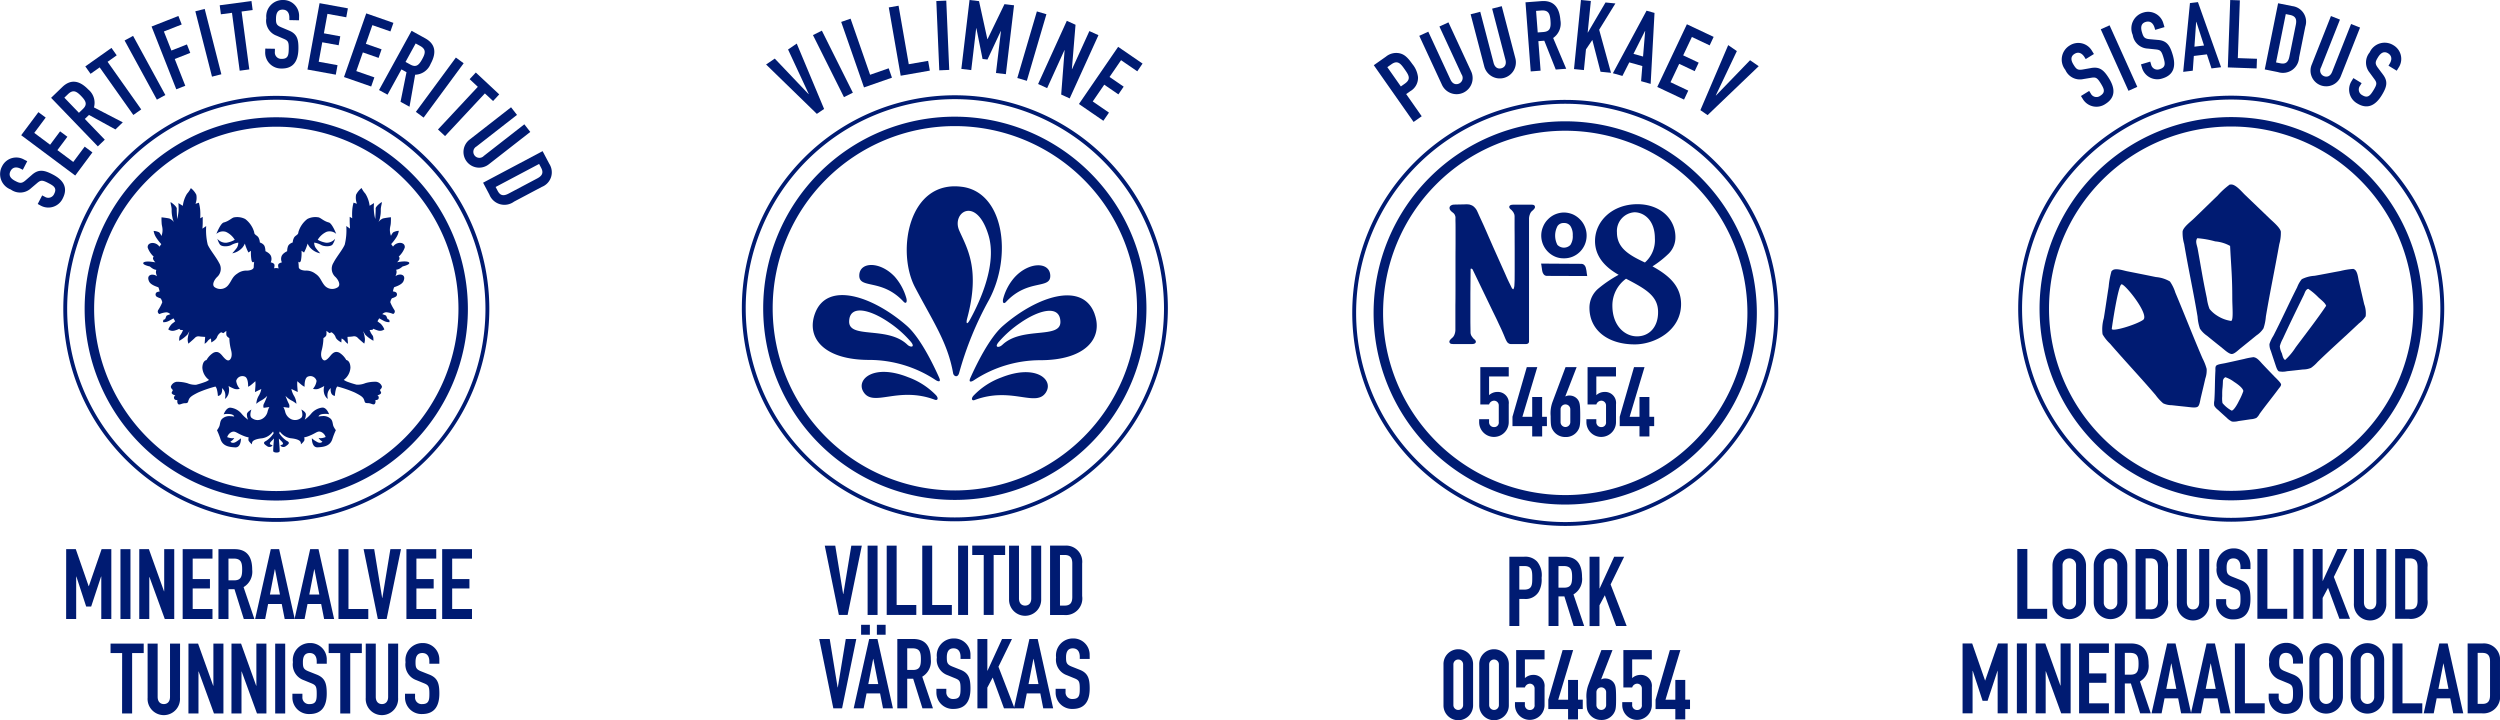 <?xml version="1.0" encoding="UTF-8"?>
<svg xmlns="http://www.w3.org/2000/svg" id="Component_88_1" data-name="Component 88 – 1" width="323.555" height="93.182" viewBox="0 0 323.555 93.182">
  <path id="Path_46643" data-name="Path 46643" d="M35.755,67.545A27.568,27.568,0,1,1,63.329,39.977,27.6,27.6,0,0,1,35.755,67.545m0-54.636A27.068,27.068,0,1,0,62.829,39.977,27.1,27.1,0,0,0,35.755,12.909" transform="translate(0 0)" fill="#001b72"></path>
  <path id="Path_46644" data-name="Path 46644" d="M35.755,15.179a24.8,24.8,0,1,0,24.8,24.8,24.828,24.828,0,0,0-24.8-24.8m0,48.373a23.576,23.576,0,1,1,23.58-23.574,23.6,23.6,0,0,1-23.58,23.574" transform="translate(0 0)" fill="#001b72"></path>
  <path id="Path_46645" data-name="Path 46645" d="M51.32,35.287a1.721,1.721,0,0,1-.14.464,1,1,0,0,1,.718-.213c.373.067.545.344.316.859s-1.159.733-1.212.788a3.07,3.07,0,0,0-.152.534s.366.016.478.2a.361.361,0,0,1-.063.447,1.837,1.837,0,0,1-.54.234,1.127,1.127,0,0,0-.212.517,5.653,5.653,0,0,0,.542,1.025.351.351,0,0,1-.175.494A2.942,2.942,0,0,0,50,40.412a.726.726,0,0,0-.525.249,2.435,2.435,0,0,1,.44.158c.161.088.154.493.348.518s.144.358.144.358a1.425,1.425,0,0,1-.749-.177c-.422-.224-.583-.322-.583-.322l-.223.383s.166.143.412.314a2.264,2.264,0,0,1,.481.735.926.926,0,0,1-.839.142,4.483,4.483,0,0,1-.6-.224s-.069.141-.122.142-.346.026-.346.026a2.683,2.683,0,0,0,.358.674c.167.157.133.715.133.715a4.583,4.583,0,0,1-1.067-.8c-.155-.275-.266-.444-.266-.444a3.981,3.981,0,0,1,.231.988,1.71,1.71,0,0,1-.086.625s-.619-.515-.827-.733a.636.636,0,0,0-.635-.2c-.247.042-.709.06-.709.06l.069.9a1.5,1.5,0,0,1-.393-.352,1.084,1.084,0,0,0-.434-.337l-.035.509s-.643-.32-.749-.7A1.231,1.231,0,0,0,42.9,43l-.261.116-.391-.3a3.791,3.791,0,0,1,0,.483c-.017.267-.387.452-.387.452a6.92,6.92,0,0,1-.21,1.524c-.2.69-.048,1.141.193,1.315s.554-.1.906-.531.666-.648,1.166-.416a2.6,2.6,0,0,1,.9.95s.505.04.54.978a2.124,2.124,0,0,1-.864,1.592,2.117,2.117,0,0,0,.446.239,12.129,12.129,0,0,0,1.223.385,2.621,2.621,0,0,0,1.125-.2,4.372,4.372,0,0,1,1.394-.178.914.914,0,0,1,.739.575c.073.209-.252.482-.252.482l.138.279c.135.281-.474.427-.474.427s.22.052.182.348-.423.249-.423.249.068.38-.114.528-.474-.137-.9-.126-.339-.167-.479-.485-.427-.507-1.191-.892a15.356,15.356,0,0,0-2.257-.776.989.989,0,0,0-.183.383,4.727,4.727,0,0,0-.127.837.579.579,0,0,1-.428-.271,1.135,1.135,0,0,1-.095-.747,1.23,1.23,0,0,0-.349.471,1.392,1.392,0,0,0-.026.928s-.236-.076-.448-.568a1.837,1.837,0,0,1-.027-1.094,5.835,5.835,0,0,1-.76.367,1.156,1.156,0,0,1-.7-.005,1.965,1.965,0,0,0,.464-1.02.826.826,0,0,0-1.108-.565c-.507.168-.441,1.321-.441,1.321a1.6,1.6,0,0,1-.341-.208c-.187-.14-.6-.511-.6-.511a4.522,4.522,0,0,0,0,.711c.034.407.054.692.054.692l-.821-.4a2.624,2.624,0,0,0,.361.928,2.178,2.178,0,0,1,.287.995,2.909,2.909,0,0,0-.671-.447,2.915,2.915,0,0,1-.739-.58,8.814,8.814,0,0,0,.4.966.654.654,0,0,1,.065.576l-.744-.094a2.169,2.169,0,0,1,.243.64,1.439,1.439,0,0,0,.725.906,1.214,1.214,0,0,0,1.268-.1C39.353,53.882,39,53,39,53s.539.266.584.593a1.516,1.516,0,0,1-.157.725,4.463,4.463,0,0,0,.812-.738,2.222,2.222,0,0,1,1.48-.831c.578-.022.879.88.879.88s-.125-.1-.737-.053-.632.332-.632.332a3.38,3.38,0,0,1,.477-.055,1.379,1.379,0,0,1,1.089.343c.292.285.247.715.365.979a2.514,2.514,0,0,0,.307.493,9.681,9.681,0,0,0-.466,1.2c-.3.868-1.1.986-1.89,1.027s-.749-1.178-.749-1.178a2.582,2.582,0,0,0,.574.42c.549.366.794.02.794.02s-.08-.053-.224-.16a1.246,1.246,0,0,1-.279-.325.938.938,0,0,0,.426.026,2.239,2.239,0,0,0,.493-.137,1.07,1.07,0,0,0-.569-.649c-.438-.176-.574.062-1.3.389s-.9.282-.9.282a1.673,1.673,0,0,1,.025.344c0,.2-.458.579-.458.579a.6.6,0,0,0-.067-.344c-.088-.15-.393-.359-1.265-.445a2.114,2.114,0,0,1-1.4-.876l-.078.219a3.267,3.267,0,0,0,.96.983c.483.235.305.42-.12.713a.5.5,0,0,1-.7-.106l.354-.164a.435.435,0,0,0-.12-.3l-.42-.428s.128,1.392.106,1.628c-.023.262-.809.23-.833,0s.1-1.636.1-1.636-.293.311-.419.436a.436.436,0,0,0-.118.3l.353.158a.5.5,0,0,1-.7.106c-.422-.283-.6-.472-.119-.7a3.284,3.284,0,0,0,.96-.987l-.078-.221a2.143,2.143,0,0,1-1.4.88c-.872.084-1.176.3-1.267.447a.606.606,0,0,0-.064.341s-.457-.384-.458-.576a1.859,1.859,0,0,1,.025-.344s-.175.04-.905-.282-.865-.563-1.3-.389a1.08,1.08,0,0,0-.568.657,2.443,2.443,0,0,0,.494.129.926.926,0,0,0,.424-.026,1.243,1.243,0,0,1-.277.325c-.142.107-.222.16-.222.16s.243.349.791-.02.571-.42.571-.42.044,1.22-.744,1.178-1.589-.159-1.889-1.027a10.285,10.285,0,0,0-.468-1.192,2.511,2.511,0,0,0,.3-.5c.117-.264.072-.689.363-.977a1.372,1.372,0,0,1,1.086-.343,3.156,3.156,0,0,1,.477.053s-.015-.289-.627-.332-.737.057-.737.057.3-.9.876-.88a2.189,2.189,0,0,1,1.479.827,4.525,4.525,0,0,0,.813.738,1.541,1.541,0,0,1-.159-.73c.047-.322.586-.588.586-.588s-.356.88.09,1.121a1.2,1.2,0,0,0,1.268.1,1.443,1.443,0,0,0,.724-.909,2.23,2.23,0,0,1,.24-.639l-.741.1a.681.681,0,0,1,.062-.582,8.2,8.2,0,0,0,.4-.971,2.864,2.864,0,0,1-.739.582,3,3,0,0,0-.67.456,2.223,2.223,0,0,1,.286-1,2.559,2.559,0,0,0,.358-.922l-.82.4s.024-.289.052-.692a4.115,4.115,0,0,0,0-.716s-.415.376-.6.516a1.6,1.6,0,0,1-.34.2s.063-1.149-.443-1.321a.826.826,0,0,0-1.1.569,1.981,1.981,0,0,0,.464,1.02,1.154,1.154,0,0,1-.695.005,5.639,5.639,0,0,1-.762-.367,1.819,1.819,0,0,1-.026,1.094c-.208.492-.446.568-.446.568a1.417,1.417,0,0,0-.026-.928,1.194,1.194,0,0,0-.353-.466,1.1,1.1,0,0,1-.094.742.591.591,0,0,1-.427.281,4.893,4.893,0,0,0-.129-.843,1.009,1.009,0,0,0-.183-.38,15.356,15.356,0,0,0-2.255.775c-.767.385-1.05.58-1.188.89s-.058.5-.483.493-.714.271-.893.125-.116-.535-.116-.535-.391.048-.428-.24a.3.3,0,0,1,.183-.354s-.608-.145-.47-.42l.137-.281s-.325-.275-.253-.481a.937.937,0,0,1,.739-.586,4.931,4.931,0,0,1,1.4.187,2.618,2.618,0,0,0,1.121.2,11.639,11.639,0,0,0,1.226-.389,2.209,2.209,0,0,0,.443-.239,2.133,2.133,0,0,1-.865-1.585c.034-.949.538-.985.538-.985a2.556,2.556,0,0,1,.9-.95c.5-.236.811-.02,1.165.412s.661.7.906.534.394-.628.2-1.318a7.014,7.014,0,0,1-.217-1.524s-.369-.179-.387-.452a4.336,4.336,0,0,1,0-.483l-.387.3L28.622,43a1.191,1.191,0,0,0-.527.617c-.106.376-.749.7-.749.7l-.039-.507a.971.971,0,0,0-.43.331,1.36,1.36,0,0,1-.393.354l.067-.893s-.462-.021-.71-.058a.642.642,0,0,0-.634.2c-.208.214-.825.732-.825.732a1.668,1.668,0,0,1-.088-.628,4.009,4.009,0,0,1,.23-.984s-.11.164-.266.438a4.481,4.481,0,0,1-1.066.811s-.032-.559.133-.723a2.7,2.7,0,0,0,.36-.667s-.289-.022-.346-.028-.123-.144-.123-.144a3.573,3.573,0,0,1-.595.226.95.95,0,0,1-.842-.142,2.255,2.255,0,0,1,.481-.732c.246-.177.411-.318.411-.318l-.222-.385s-.161.106-.586.328a1.412,1.412,0,0,1-.746.171s-.051-.338.146-.353.183-.431.346-.518a2.681,2.681,0,0,1,.436-.157.72.72,0,0,0-.521-.249,2.834,2.834,0,0,0-.886.224.357.357,0,0,1-.175-.5A5.622,5.622,0,0,0,21,39.129a1.176,1.176,0,0,0-.213-.515,1.859,1.859,0,0,1-.538-.237.359.359,0,0,1-.063-.45c.108-.185.475-.192.475-.192a3.249,3.249,0,0,0-.151-.535c-.056-.06-.986-.268-1.218-.783s-.055-.793.318-.866a1.021,1.021,0,0,1,.718.208,1.676,1.676,0,0,1-.142-.452.811.811,0,0,1,.051-.379,1.16,1.16,0,0,1-.489-.176,2.389,2.389,0,0,1-.348-.262s-.8-.17-.858-.389.409-.277.849-.244a6.479,6.479,0,0,1,.726.1,1.046,1.046,0,0,1-.314-.471c-.019-.214.1-.261.1-.261a2.988,2.988,0,0,1-.782-1.164c-.077-.483.4-.694.854-.589a1.1,1.1,0,0,1,.66.454l.239-.33a6.088,6.088,0,0,1-.7-.916,2.168,2.168,0,0,1-.29-.793,1.815,1.815,0,0,1,.72.185,1.63,1.63,0,0,1,.292.469,2.174,2.174,0,0,0,.139-.841c-.025-.422-.1-.447-.121-.913a6.583,6.583,0,0,1-.01-.661s.727.081,1.031.158a1.521,1.521,0,0,1,.607.493,1.644,1.644,0,0,1-.227-.638,4.041,4.041,0,0,1-.1-1.027c-.01-.39-.2-.943-.124-.94s.808.564.788.833.052,1.357.052,1.357a7.35,7.35,0,0,0,.176-1.035,7.471,7.471,0,0,0-.019-1.039l.573.35a3.872,3.872,0,0,1,.539-1.558,3.21,3.21,0,0,0,.5-.734,2.506,2.506,0,0,1,.709.862,2.176,2.176,0,0,1-.108,1.169l.435-.142a4.916,4.916,0,0,1,.178,1,8.589,8.589,0,0,1,0,1.02l.322-.187s0,.481,0,.775-.039.75-.039.75l.49-.335a7.837,7.837,0,0,0,.2,2.411c.3.677,1.076,1.587,1.463,2.348a1.435,1.435,0,0,1-.192,1.779c-.391.339-.857,1.133-.3,1.422a1.288,1.288,0,0,0,1.682-.316c.451-.56.507-1.061,1.154-1.478a1.949,1.949,0,0,1,1.323-.4c.623-.049.831-.268.825-.48s.055-.687.055-.687-.214.272-.339-.145a5.2,5.2,0,0,1-.077-1.256l-.327.223a5.428,5.428,0,0,1-.281-.618,5.539,5.539,0,0,1-.183-.538,2.206,2.206,0,0,1-.3.5,2.345,2.345,0,0,1-1.33.765s.443-.49.613-.743a1.268,1.268,0,0,0,.165-.644,2.752,2.752,0,0,0-.889.3c-.364.22-1.274.273-1.5-.077a2.535,2.535,0,0,1-.314-.717,1.415,1.415,0,0,0,1.16.511,3.2,3.2,0,0,0,1.089-.385,2.627,2.627,0,0,0-1.138-1.022A1.271,1.271,0,0,0,28,30.278s.526-1.375.962-1.486c.707-.176,1.072-.657,1.4-.67a2.262,2.262,0,0,1,1.374.223A3.271,3.271,0,0,1,32.9,30.052c-.008.346.377.394.546.677a1.475,1.475,0,0,1,.183.651s.53.159.634.548a2.036,2.036,0,0,1,.091.584s.618.257.739.693a1.049,1.049,0,0,1-.056.748s.34.067.447.23-.022.558-.022.558c.011-.038.217-.045.3-.049h.024a1.5,1.5,0,0,1,.275.053s-.128-.393-.023-.556.445-.23.445-.23a1.036,1.036,0,0,1-.059-.744c.123-.437.739-.7.739-.7a2.037,2.037,0,0,1,.09-.585c.106-.393.632-.552.632-.552a1.527,1.527,0,0,1,.183-.644c.173-.29.554-.335.547-.681a3.312,3.312,0,0,1,1.162-1.71,2.252,2.252,0,0,1,1.371-.223c.328.013.694.49,1.4.67.438.1.965,1.482.965,1.482a1.266,1.266,0,0,0-1.254-.267,2.623,2.623,0,0,0-1.137,1.027,3.168,3.168,0,0,0,1.09.383,1.411,1.411,0,0,0,1.157-.514,2.42,2.42,0,0,1-.312.716c-.222.348-1.135.3-1.5.083a2.672,2.672,0,0,0-.894-.3,1.24,1.24,0,0,0,.169.638c.173.259.613.749.613.749a2.351,2.351,0,0,1-1.33-.765,2.167,2.167,0,0,1-.3-.5c-.007.025-.05.186-.183.537a5.572,5.572,0,0,1-.283.623l-.325-.228a5.05,5.05,0,0,1-.078,1.261c-.124.414-.335.144-.335.144s.054.476.052.687.206.427.827.476a1.951,1.951,0,0,1,1.325.4c.648.417.705.912,1.154,1.478a1.3,1.3,0,0,0,1.682.316c.558-.291.092-1.088-.3-1.426a1.436,1.436,0,0,1-.194-1.779c.387-.763,1.165-1.667,1.459-2.348a7.808,7.808,0,0,0,.2-2.41l.487.331s-.035-.463-.042-.752,0-.77,0-.77l.325.187a7.894,7.894,0,0,1,0-1.02,4.77,4.77,0,0,1,.173-1l.436.138a2.177,2.177,0,0,1-.111-1.167,2.581,2.581,0,0,1,.708-.867,3.255,3.255,0,0,0,.5.739,3.837,3.837,0,0,1,.546,1.56l.57-.353a5.793,5.793,0,0,0,.159,2.07s.071-1.084.05-1.355.71-.825.786-.829-.112.548-.121.932a4.038,4.038,0,0,1-.094,1.029,1.7,1.7,0,0,1-.226.639,1.448,1.448,0,0,1,.6-.493,10.167,10.167,0,0,1,1.031-.157s.012.191-.008.658-.1.491-.124.916a2.227,2.227,0,0,0,.142.836,1.547,1.547,0,0,1,.292-.459,1.743,1.743,0,0,1,.72-.194,2.145,2.145,0,0,1-.287.791,6,6,0,0,1-.7.923l.238.333a1.115,1.115,0,0,1,.66-.458c.454-.116.932.1.855.589a3,3,0,0,1-.78,1.159s.12.048.1.267-.308.466-.308.466a5.808,5.808,0,0,1,.724-.1c.44-.032.91.028.85.242s-.857.4-.857.4a3.2,3.2,0,0,1-.348.257,1.242,1.242,0,0,1-.489.167.874.874,0,0,1,.049.379" transform="translate(0 0)" fill="#001b72"></path>
  <path id="Path_46646" data-name="Path 46646" d="M3.527,20.864l-.576,1.111-.25-.129c-.512-.266-1.05-.269-1.342.3-.318.611.1,1.007.611,1.272.6.312.834.364,1.362-.095l.777-.674c.881-.788,1.6-.65,2.728-.063,1.307.678,2.026,1.659,1.281,3.1a2.061,2.061,0,0,1-2.821.94L4.882,26.4l.576-1.11.349.181a.825.825,0,0,0,1.2-.372c.389-.75-.03-1.036-.736-1.4-.829-.429-1.01-.4-1.51.032l-.739.625A2.058,2.058,0,0,1,1.4,24.53,2.128,2.128,0,0,1,.27,21.523a2.044,2.044,0,0,1,2.712-.94Z" transform="translate(0 0)" fill="#001b72"></path>
  <path id="Path_46647" data-name="Path 46647" d="M2.743,17.5l2.228-2.984.943.7L4.434,17.2l2.052,1.532L7.778,17l.941.7-1.29,1.729,2.052,1.532,1.481-1.984,1,.748L9.735,22.718Z" transform="translate(0 0)" fill="#001b72"></path>
  <path id="Path_46648" data-name="Path 46648" d="M6.613,12.661,8.06,11.267c1.067-1.029,2.192-.9,3.364.315a2.225,2.225,0,0,1,.735,2.319l3.733,1.932-.954.919-3.421-1.876-.539.517,2.584,2.684-.9.867Zm3.6,1.939.512-.492c.627-.6.384-1.05-.219-1.677s-1.049-.877-1.711-.24l-.468.45Z" transform="translate(0 0)" fill="#001b72"></path>
  <path id="Path_46649" data-name="Path 46649" d="M12.9,8.72l-1.18.834-.679-.959L14.426,6.2l.678.96L13.924,8l4.354,6.16-1.02.72Z" transform="translate(0 0)" fill="#001b72"></path>
  <rect id="Rectangle_1362" data-name="Rectangle 1362" width="1.25" height="8.721" transform="translate(16.126 5.241) rotate(-28.614)" fill="#001b72"></rect>
  <path id="Path_46650" data-name="Path 46650" d="M19.616,3.434l3.471-1.367.431,1.1-2.307.908.972,2.465,2.009-.79.432,1.095-2.01.79L23.98,11.1l-1.165.458Z" transform="translate(0 0)" fill="#001b72"></path>
  <rect id="Rectangle_1363" data-name="Rectangle 1363" width="1.251" height="8.731" transform="matrix(0.969, -0.247, 0.247, 0.969, 25.28, 1.461)" fill="#001b72"></rect>
  <path id="Path_46651" data-name="Path 46651" d="M30.024,1.659l-1.435.191L28.435.682l4.11-.547L32.7,1.3l-1.435.191,1,7.492L31.02,9.15Z" transform="translate(0 0)" fill="#001b72"></path>
  <path id="Path_46652" data-name="Path 46652" d="M38.7,2.627,37.449,2.6l0-.282c.012-.576-.223-1.06-.861-1.072-.686-.012-.856.536-.867,1.112-.014.673.043.907.687,1.177l.949.4c1.094.437,1.289,1.14,1.264,2.414-.03,1.472-.59,2.551-2.208,2.519a2.062,2.062,0,0,1-2.092-2.112l.01-.466,1.25.023-.007.393a.824.824,0,0,0,.864.913c.845.016.916-.485.932-1.282.019-.931-.089-1.08-.7-1.337l-.887-.386a2.054,2.054,0,0,1-1.316-2.268A2.129,2.129,0,0,1,36.668,0a2.046,2.046,0,0,1,2.043,2.014Z" transform="translate(0 0)" fill="#001b72"></path>
  <path id="Path_46653" data-name="Path 46653" d="M41.36.411l3.665.669-.211,1.157-2.436-.444-.46,2.519L44.04,4.7l-.211,1.158-2.122-.388-.46,2.521,2.436.444-.225,1.23L39.793,9Z" transform="translate(0 0)" fill="#001b72"></path>
  <path id="Path_46654" data-name="Path 46654" d="M47.4,1.732l3.517,1.227-.388,1.109-2.336-.814-.843,2.418,2.034.71-.385,1.111-2.037-.711L46.114,9.2l2.337.816-.412,1.18L44.521,9.97Z" transform="translate(0 0)" fill="#001b72"></path>
  <path id="Path_46655" data-name="Path 46655" d="M53.266,3.988l1.764.97c1.3.715,1.518,1.827.7,3.313a2.228,2.228,0,0,1-2,1.4L53,13.814l-1.162-.638.773-3.833-.656-.361-1.8,3.272-1.1-.6Zm-.782,4.026.625.342c.763.419,1.118.053,1.538-.709s.526-1.266-.28-1.71l-.572-.313Z" transform="translate(0 0)" fill="#001b72"></path>
  <rect id="Rectangle_1364" data-name="Rectangle 1364" width="8.734" height="1.25" transform="matrix(0.593, -0.805, 0.805, 0.593, 53.821, 14.479)" fill="#001b72"></rect>
  <path id="Path_46656" data-name="Path 46656" d="M61.84,11.234l-1.059-.987.8-.862,3.032,2.83-.8.861-1.059-.987L57.6,17.613l-.916-.854Z" transform="translate(0 0)" fill="#001b72"></path>
  <path id="Path_46657" data-name="Path 46657" d="M63.291,21.241A2.025,2.025,0,1,1,60.8,18.049l5.34-4.165.77.986-5.244,4.09a.783.783,0,1,0,.952,1.218l5.243-4.09.769.987Z" transform="translate(0 0)" fill="#001b72"></path>
  <path id="Path_46658" data-name="Path 46658" d="M70.224,19.562l.865,1.636a2.026,2.026,0,0,1-.964,2.991l-3.6,1.909a2.091,2.091,0,0,1-3.189-.916l-.813-1.536ZM64.144,24.2l.269.508c.327.618.756.694,1.416.345l3.712-1.966c.605-.321.842-.71.5-1.36l-.268-.509Z" transform="translate(0 0)" fill="#001b72"></path>
  <path id="Path_46659" data-name="Path 46659" d="M8.564,71.073H9.809l1.663,4.786H11.5l1.65-4.786h1.258v9.04h-1.3v-5.5h-.025L11.8,78.5h-.647L9.884,74.616H9.859v5.5h-1.3Z" transform="translate(0 0)" fill="#001b72"></path>
  <rect id="Rectangle_1365" data-name="Rectangle 1365" width="1.295" height="9.04" transform="translate(15.59 71.073)" fill="#001b72"></rect>
  <path id="Path_46660" data-name="Path 46660" d="M18.025,71.073H19.27l1.955,5.447h.026V71.073h1.3v9.04H21.327l-1.981-5.435h-.025v5.435h-1.3Z" transform="translate(0 0)" fill="#001b72"></path>
  <path id="Path_46661" data-name="Path 46661" d="M23.643,71.073H27.5v1.219H24.938v2.653h2.234v1.219H24.938v2.654H27.5v1.295h-3.86Z" transform="translate(0 0)" fill="#001b72"></path>
  <path id="Path_46662" data-name="Path 46662" d="M28.272,71.073h2.083c1.536,0,2.285.9,2.285,2.653a2.306,2.306,0,0,1-1.117,2.26l1.4,4.127h-1.37l-1.207-3.86h-.775v3.86h-1.3Zm1.3,4.037H30.3c.9,0,1.041-.508,1.041-1.409s-.153-1.409-1.1-1.409h-.673Z" transform="translate(0 0)" fill="#001b72"></path>
  <path id="Path_46663" data-name="Path 46663" d="M35.046,71.073h1.08l2.019,9.04h-1.3l-.382-1.942H34.7l-.38,1.942h-1.3Zm.546,2.6h-.025l-.635,3.276h1.3Z" transform="translate(0 0)" fill="#001b72"></path>
  <path id="Path_46664" data-name="Path 46664" d="M40.144,71.073h1.079l2.02,9.04H41.948l-.382-1.942H39.8l-.38,1.942h-1.3Zm.547,2.6h-.026l-.635,3.276h1.3Z" transform="translate(0 0)" fill="#001b72"></path>
  <path id="Path_46665" data-name="Path 46665" d="M43.808,71.073H45.1v7.745h2.565v1.295h-3.86Z" transform="translate(0 0)" fill="#001b72"></path>
  <path id="Path_46666" data-name="Path 46666" d="M50.038,80.113H48.9l-1.841-9.04h1.371l1.029,6.31h.026l1.04-6.31h1.372Z" transform="translate(0 0)" fill="#001b72"></path>
  <path id="Path_46667" data-name="Path 46667" d="M52.6,71.073h3.86v1.219H53.892v2.653h2.234v1.219H53.892v2.654h2.565v1.295H52.6Z" transform="translate(0 0)" fill="#001b72"></path>
  <path id="Path_46668" data-name="Path 46668" d="M57.227,71.073h3.86v1.219H58.521v2.653h2.234v1.219H58.521v2.654h2.565v1.295h-3.86Z" transform="translate(0 0)" fill="#001b72"></path>
  <path id="Path_46669" data-name="Path 46669" d="M15.807,84.52h-1.5V83.3H18.6V84.52H17.1v7.821h-1.3Z" transform="translate(0 0)" fill="#001b72"></path>
  <path id="Path_46670" data-name="Path 46670" d="M23.294,90.309a2.1,2.1,0,1,1-4.19,0V83.3h1.3v6.882c0,.635.342.94.8.94s.8-.305.8-.94V83.3h1.3Z" transform="translate(0 0)" fill="#001b72"></path>
  <path id="Path_46671" data-name="Path 46671" d="M24.392,83.3h1.244l1.955,5.447h.026V83.3h1.3v9.04H27.693l-1.982-5.435h-.024v5.435h-1.3Z" transform="translate(0 0)" fill="#001b72"></path>
  <path id="Path_46672" data-name="Path 46672" d="M29.959,83.3H31.2l1.955,5.447h.026V83.3h1.3v9.04H33.26l-1.982-5.435h-.024v5.435h-1.3Z" transform="translate(0 0)" fill="#001b72"></path>
  <rect id="Rectangle_1366" data-name="Rectangle 1366" width="1.295" height="9.04" transform="translate(35.616 83.301)" fill="#001b72"></rect>
  <path id="Path_46673" data-name="Path 46673" d="M42.291,85.9h-1.3v-.292c0-.6-.253-1.092-.913-1.092-.712,0-.876.571-.876,1.168,0,.7.063.939.735,1.206l.992.394c1.142.431,1.358,1.155,1.358,2.476,0,1.523-.559,2.653-2.235,2.653a2.134,2.134,0,0,1-2.209-2.145v-.483h1.295V90.2a.853.853,0,0,0,.914.926c.877,0,.939-.52.939-1.346,0-.964-.114-1.117-.749-1.371l-.926-.38A2.133,2.133,0,0,1,37.91,85.7a2.2,2.2,0,0,1,2.222-2.476,2.118,2.118,0,0,1,2.159,2.044Z" transform="translate(0 0)" fill="#001b72"></path>
  <path id="Path_46674" data-name="Path 46674" d="M44.037,84.52h-1.5V83.3h4.292V84.52h-1.5v7.821H44.037Z" transform="translate(0 0)" fill="#001b72"></path>
  <path id="Path_46675" data-name="Path 46675" d="M51.524,90.309a2.1,2.1,0,1,1-4.19,0V83.3h1.3v6.882c0,.635.342.94.8.94s.8-.305.8-.94V83.3h1.295Z" transform="translate(0 0)" fill="#001b72"></path>
  <path id="Path_46676" data-name="Path 46676" d="M56.863,85.9H55.568v-.292c0-.6-.254-1.092-.915-1.092-.71,0-.875.571-.875,1.168,0,.7.062.939.735,1.206l.992.394c1.142.431,1.358,1.155,1.358,2.476,0,1.523-.559,2.653-2.235,2.653a2.135,2.135,0,0,1-2.21-2.145v-.483h1.3V90.2a.853.853,0,0,0,.914.926c.877,0,.94-.52.94-1.346,0-.964-.115-1.117-.75-1.371l-.926-.38a2.133,2.133,0,0,1-1.41-2.324A2.2,2.2,0,0,1,54.7,83.225a2.118,2.118,0,0,1,2.159,2.044Z" transform="translate(0 0)" fill="#001b72"></path>
  <rect id="Rectangle_1367" data-name="Rectangle 1367" width="71.409" height="92.417" transform="translate(0 0)" fill="none"></rect>
  <path id="Path_46677" data-name="Path 46677" d="M25,51.74c-4.845-1.826-8.03,1.086-9.283-1.079-.911-1.584,1.375-3.616,5.816-1.842a9.586,9.586,0,0,1,3.58,2.3c.386.4.256.751-.113.617" transform="translate(96 0)" fill="#001b72"></path>
  <path id="Path_46678" data-name="Path 46678" d="M39.419,50.7c-1.252,2.161-4.426-.747-9.283,1.074-.365.141-.5-.21-.1-.61A9.47,9.47,0,0,1,33.6,48.85c4.439-1.765,6.732.267,5.814,1.847" transform="translate(96 0)" fill="#001b72"></path>
  <path id="Path_46679" data-name="Path 46679" d="M10.656,14.1l-.938.638L3.148,8.347l1.124-.765,4.377,4.6.021-.017L5.992,6.406l1.124-.765Z" transform="translate(96 0)" fill="#001b72"></path>
  <rect id="Rectangle_1368" data-name="Rectangle 1368" width="1.287" height="8.976" transform="translate(105.216 4.542) rotate(-26.545)" fill="#001b72"></rect>
  <path id="Path_46680" data-name="Path 46680" d="M12.868,2.838l1.215-.421,2.528,7.26,2.405-.837.423,1.213-3.618,1.262Z" transform="translate(96 0)" fill="#001b72"></path>
  <path id="Path_46681" data-name="Path 46681" d="M19.028.962,20.294.74l1.32,7.57,2.507-.435.22,1.264L20.569,9.8Z" transform="translate(96 0)" fill="#001b72"></path>
  <rect id="Rectangle_1369" data-name="Rectangle 1369" width="1.288" height="8.975" transform="translate(121.181 0.135) rotate(-2.447)" fill="#001b72"></rect>
  <path id="Path_46682" data-name="Path 46682" d="M29.479,0l1.229.146,1.077,4.916.027,0L34,.538l1.239.147L34.181,9.6,32.9,9.452l.644-5.426-.024,0L31.8,7.705l-.636-.074-.8-3.983-.025,0L29.7,9.07,28.42,8.918Z" transform="translate(96 0)" fill="#001b72"></path>
  <rect id="Rectangle_1370" data-name="Rectangle 1370" width="8.982" height="1.287" transform="translate(131.662 10.096) rotate(-73.621)" fill="#001b72"></rect>
  <path id="Path_46683" data-name="Path 46683" d="M42.07,2.694l1.127.511L42.725,8.94l.022.011,2.241-4.929,1.174.531-3.721,8.184-1.1-.5L41.783,6.5l-.023-.011-2.237,4.917-1.171-.534Z" transform="translate(96 0)" fill="#001b72"></path>
  <path id="Path_46684" data-name="Path 46684" d="M48.712,6.06l3.16,2.169-.683,1-2.1-1.44L47.6,9.961l1.828,1.254-.683,1-1.831-1.256-1.489,2.173,2.1,1.443L46.8,15.633l-3.162-2.171Z" transform="translate(96 0)" fill="#001b72"></path>
  <path id="Path_46685" data-name="Path 46685" d="M13.7,79.589H12.568l-1.826-8.971H12.1l1.02,6.262h.027l1.032-6.262h1.361Z" transform="translate(96 0)" fill="#001b72"></path>
  <rect id="Rectangle_1371" data-name="Rectangle 1371" width="1.287" height="8.971" transform="translate(112.288 70.618)" fill="#001b72"></rect>
  <path id="Path_46686" data-name="Path 46686" d="M18.759,70.618h1.285V78.3H22.59v1.286H18.759Z" transform="translate(96 0)" fill="#001b72"></path>
  <path id="Path_46687" data-name="Path 46687" d="M23.361,70.618h1.285V78.3h2.544v1.286H23.361Z" transform="translate(96 0)" fill="#001b72"></path>
  <rect id="Rectangle_1372" data-name="Rectangle 1372" width="1.287" height="8.971" transform="translate(124.001 70.618)" fill="#001b72"></rect>
  <path id="Path_46688" data-name="Path 46688" d="M31.315,71.826H29.829V70.617h4.258v1.209H32.6v7.763H31.315Z" transform="translate(96 0)" fill="#001b72"></path>
  <path id="Path_46689" data-name="Path 46689" d="M38.752,77.572a2.079,2.079,0,1,1-4.157,0V70.618h1.284v6.829c0,.63.341.931.794.931s.794-.3.794-.931V70.618h1.285Z" transform="translate(96 0)" fill="#001b72"></path>
  <path id="Path_46690" data-name="Path 46690" d="M39.9,70.617h1.9a2.085,2.085,0,0,1,2.255,2.317v4.2a2.151,2.151,0,0,1-2.368,2.459H39.9Zm1.285,7.761h.593c.718,0,1-.353,1-1.12V72.934c0-.7-.24-1.108-1-1.108h-.593Z" transform="translate(96 0)" fill="#001b72"></path>
  <path id="Path_46691" data-name="Path 46691" d="M12.984,91.671H11.849L10.024,82.7h1.36l1.02,6.262h.027L13.462,82.7h1.361Z" transform="translate(96 0)" fill="#001b72"></path>
  <path id="Path_46692" data-name="Path 46692" d="M16.491,82.7h1.072l2,8.971H18.281l-.38-1.927h-1.75l-.378,1.927H14.487Zm-1.046-1.839H16.58v1.285H15.445Zm1.588,4.422h-.027l-.63,3.251h1.287Zm.454-4.422H18.62v1.285H17.487Z" transform="translate(96 0)" fill="#001b72"></path>
  <path id="Path_46693" data-name="Path 46693" d="M20.133,82.7H22.2c1.524,0,2.267.9,2.267,2.635a2.289,2.289,0,0,1-1.108,2.243l1.385,4.094h-1.36l-1.2-3.831h-.77v3.831H20.133Zm1.285,4.008h.731c.894,0,1.034-.5,1.034-1.4s-.152-1.4-1.1-1.4h-.669Z" transform="translate(96 0)" fill="#001b72"></path>
  <path id="Path_46694" data-name="Path 46694" d="M29.6,85.283H28.315v-.289c0-.593-.252-1.084-.907-1.084-.705,0-.87.567-.87,1.16,0,.691.064.931.731,1.2l.983.39c1.135.429,1.348,1.147,1.348,2.458,0,1.512-.554,2.633-2.218,2.633a2.117,2.117,0,0,1-2.192-2.13v-.478h1.285v.4a.847.847,0,0,0,.907.921c.87,0,.933-.517.933-1.336,0-.958-.112-1.11-.742-1.36l-.922-.38a2.114,2.114,0,0,1-1.4-2.3,2.187,2.187,0,0,1,2.2-2.458A2.1,2.1,0,0,1,29.6,84.653Z" transform="translate(96 0)" fill="#001b72"></path>
  <path id="Path_46695" data-name="Path 46695" d="M30.5,82.7h1.285v4.1h.024l1.878-4.1h1.286l-1.752,3.591,2.079,5.38H33.937L32.476,87.69l-.693,1.3v2.684H30.5Z" transform="translate(96 0)" fill="#001b72"></path>
  <path id="Path_46696" data-name="Path 46696" d="M37.229,82.7H38.3l2,8.971H39.019l-.38-1.927h-1.75l-.378,1.927H35.224Zm.542,2.583h-.027l-.63,3.25H38.4Z" transform="translate(96 0)" fill="#001b72"></path>
  <path id="Path_46697" data-name="Path 46697" d="M45.031,85.283H43.746v-.289c0-.593-.252-1.084-.907-1.084-.705,0-.87.567-.87,1.16,0,.691.064.931.731,1.2l.983.39c1.135.429,1.348,1.147,1.348,2.458,0,1.512-.554,2.633-2.218,2.633a2.117,2.117,0,0,1-2.192-2.13v-.478h1.285v.4a.847.847,0,0,0,.907.921c.87,0,.933-.517.933-1.336,0-.958-.112-1.11-.742-1.36l-.922-.38a2.114,2.114,0,0,1-1.4-2.3,2.187,2.187,0,0,1,2.2-2.458,2.1,2.1,0,0,1,2.142,2.029Z" transform="translate(96 0)" fill="#001b72"></path>
  <path id="Path_46698" data-name="Path 46698" d="M45.665,40.625c-1.55-4.247-7.445-2.3-11.879,1.564-1.731,1.521-3.417,4.97-4.2,6.723-.286.644.162.514.5.274a15.629,15.629,0,0,1,8.461-2.567c5.9.024,8.273-2.815,7.112-5.994M33.7,44.649c-.414.394-1.136.36-.346-.5a14.213,14.213,0,0,1,2.685-2.354c2.385-1.667,5.138-2.416,5.2-.164.064,2.31-4.995.559-7.535,3.02" transform="translate(96 0)" fill="#001b72"></path>
  <path id="Path_46699" data-name="Path 46699" d="M28.563,24.186c-6.984-.988-8.58,8.352-6.138,13,2.363,4.493,4.222,7.137,4.93,11.117.064.393.615.668.794-.092a43.026,43.026,0,0,1,3.862-9.421c3.033-5.707,1.9-13.849-3.448-14.606m1.025,17.1c-.516.968-.559.444-.416-.074,1.744-6.418-.062-9.175-1.023-11.37-1.041-2.36,2.22-4.563,3.781.592,1.124,3.676-1.023,8.436-2.342,10.852" transform="translate(96 0)" fill="#001b72"></path>
  <path id="Path_46700" data-name="Path 46700" d="M25.546,48.871c-.781-1.744-2.461-5.2-4.192-6.714C16.92,38.29,11.018,36.339,9.471,40.591c-1.159,3.177,1.216,6.019,7.114,5.991a15.625,15.625,0,0,1,8.459,2.571c.34.239.794.366.5-.282m-4.107-4.257c-2.544-2.461-7.6-.709-7.539-3.028.06-2.246,2.809-1.493,5.2.172a13.957,13.957,0,0,1,2.683,2.362c.787.852.066.889-.344.494" transform="translate(96 0)" fill="#001b72"></path>
  <path id="Path_46701" data-name="Path 46701" d="M33.853,38.589a6.839,6.839,0,0,1,1.46-2.7c1.865-2.033,4.533-2.024,4.615-.253.085,1.877-2.878.375-5.731,3.443-.316.341-.5.049-.344-.49" transform="translate(96 0)" fill="#001b72"></path>
  <path id="Path_46702" data-name="Path 46702" d="M19.833,35.85a7.126,7.126,0,0,1,1.456,2.7c.159.541-.029.834-.35.492-2.856-3.071-5.807-1.566-5.729-3.446.083-1.768,2.753-1.777,4.623.251" transform="translate(96 0)" fill="#001b72"></path>
  <path id="Path_46703" data-name="Path 46703" d="M27.574,67.468A27.568,27.568,0,1,1,55.148,39.9,27.6,27.6,0,0,1,27.574,67.468m0-54.636A27.068,27.068,0,1,0,54.648,39.9,27.1,27.1,0,0,0,27.574,12.832" transform="translate(96 0)" fill="#001b72"></path>
  <path id="Path_46704" data-name="Path 46704" d="M27.574,15.1a24.8,24.8,0,1,0,24.8,24.8,24.828,24.828,0,0,0-24.8-24.8m0,48.373A23.576,23.576,0,1,1,51.154,39.9a23.6,23.6,0,0,1-23.58,23.574" transform="translate(96 0)" fill="#001b72"></path>
  <rect id="Rectangle_1373" data-name="Rectangle 1373" width="55.148" height="91.747" transform="translate(96 0)" fill="none"></rect>
  <path id="Path_46741" data-name="Path 46741" d="M17,6.99l-1.063.657-.148-.24c-.3-.491-.763-.769-1.3-.434-.585.361-.431.913-.129,1.4.355.574.529.74,1.217.618l1.011-.179c1.158-.224,1.7.26,2.371,1.344.773,1.251.886,2.462-.491,3.311a2.057,2.057,0,0,1-2.9-.642l-.247-.4,1.063-.656.208.334a.822.822,0,0,0,1.218.3c.721-.445.509-.9.091-1.582-.489-.791-.661-.859-1.309-.746l-.955.157A2.057,2.057,0,0,1,13.3,9.043a2.13,2.13,0,0,1,.571-3.16,2.042,2.042,0,0,1,2.807.586Z" transform="translate(254 0)" fill="#001b72"></path>
  <rect id="Rectangle_1375" data-name="Rectangle 1375" width="1.251" height="8.733" transform="translate(271.885 3.79) rotate(-24.251)" fill="#001b72"></rect>
  <path id="Path_46742" data-name="Path 46742" d="M26.132,3.509l-1.2.357-.08-.27c-.167-.552-.538-.941-1.149-.758-.657.2-.653.771-.489,1.323.193.646.318.851,1.014.913l1.026.091c1.176.084,1.576.7,1.939,1.917.421,1.409.215,2.61-1.336,3.071a2.06,2.06,0,0,1-2.635-1.375l-.133-.447,1.2-.357.113.376a.824.824,0,0,0,1.1.606c.811-.242.726-.741.5-1.505-.267-.894-.415-1-1.071-1.063l-.963-.1a2.059,2.059,0,0,1-1.945-1.763,2.128,2.128,0,0,1,1.373-2.9,2.045,2.045,0,0,1,2.561,1.3Z" transform="translate(254 0)" fill="#001b72"></path>
  <path id="Path_46743" data-name="Path 46743" d="M29.428.4,30.462.275,33.456,8.7l-1.241.153-.593-1.819-1.691.208-.138,1.906L28.554,9.3Zm.827,2.43-.025,0-.223,3.212,1.241-.151Z" transform="translate(254 0)" fill="#001b72"></path>
  <path id="Path_46744" data-name="Path 46744" d="M34.64,0l1.248.045L35.623,7.52l2.477.087-.045,1.25L34.33,8.725Z" transform="translate(254 0)" fill="#001b72"></path>
  <path id="Path_46745" data-name="Path 46745" d="M40.837.422l1.816.366A2.033,2.033,0,0,1,44.36,3.436l-.808,4.006a2.094,2.094,0,0,1-2.734,1.889l-1.709-.345Zm-.269,7.657.566.114c.686.138,1.018-.146,1.166-.879l.833-4.125c.135-.674-.014-1.1-.737-1.251l-.566-.115Z" transform="translate(254 0)" fill="#001b72"></path>
  <path id="Path_46746" data-name="Path 46746" d="M48.951,9.868a2.026,2.026,0,1,1-3.767-1.492l2.493-6.3,1.165.462-2.45,6.188a.779.779,0,0,0,.384,1.13c.412.163.829.011,1.055-.561l2.45-6.187,1.163.46Z" transform="translate(254 0)" fill="#001b72"></path>
  <path id="Path_46747" data-name="Path 46747" d="M56.188,9.151,55.123,8.5l.148-.24c.3-.492.34-1.027-.2-1.359-.585-.358-1.008.029-1.31.52-.35.576-.42.806,0,1.364l.616.822c.722.93.538,1.634-.127,2.722-.768,1.253-1.8,1.9-3.177,1.057a2.058,2.058,0,0,1-.736-2.878l.242-.4,1.067.652-.205.334a.823.823,0,0,0,.285,1.223c.72.442,1.034.045,1.451-.634.486-.8.47-.978.073-1.506l-.57-.78a2.059,2.059,0,0,1,.01-2.622,2.127,2.127,0,0,1,3.076-.918,2.046,2.046,0,0,1,.745,2.77Z" transform="translate(254 0)" fill="#001b72"></path>
  <path id="Path_46748" data-name="Path 46748" d="M7.083,71.05h1.3v7.745h2.565V80.09H7.083Z" transform="translate(254 0)" fill="#001b72"></path>
  <path id="Path_46749" data-name="Path 46749" d="M11.637,73.183a2.171,2.171,0,1,1,4.342,0v4.774a2.171,2.171,0,1,1-4.342,0Zm1.3,4.774a.877.877,0,1,0,1.752,0V73.183a.877.877,0,1,0-1.752,0Z" transform="translate(254 0)" fill="#001b72"></path>
  <path id="Path_46750" data-name="Path 46750" d="M16.976,73.183a2.171,2.171,0,1,1,4.342,0v4.774a2.171,2.171,0,1,1-4.342,0Zm1.3,4.774a.877.877,0,1,0,1.752,0V73.183a.877.877,0,1,0-1.752,0Z" transform="translate(254 0)" fill="#001b72"></path>
  <path id="Path_46751" data-name="Path 46751" d="M22.391,71.05h1.917a2.1,2.1,0,0,1,2.273,2.336v4.228a2.167,2.167,0,0,1-2.386,2.476h-1.8Zm1.3,7.821h.6c.724,0,1-.356,1-1.13V73.386c0-.711-.243-1.117-1-1.117h-.6Z" transform="translate(254 0)" fill="#001b72"></path>
  <path id="Path_46752" data-name="Path 46752" d="M31.921,78.058a2.1,2.1,0,1,1-4.19,0V71.049h1.295v6.882c0,.635.342.94.8.94s.8-.305.8-.94V71.049h1.3Z" transform="translate(254 0)" fill="#001b72"></path>
  <path id="Path_46753" data-name="Path 46753" d="M37.26,73.653H35.965v-.292c0-.6-.254-1.092-.915-1.092-.71,0-.876.571-.876,1.168,0,.7.063.939.736,1.206l.992.394c1.143.431,1.358,1.155,1.358,2.476,0,1.523-.558,2.653-2.235,2.653a2.134,2.134,0,0,1-2.21-2.145v-.483h1.3v.407a.854.854,0,0,0,.915.926c.877,0,.94-.52.94-1.346,0-.964-.115-1.117-.749-1.371l-.927-.38a2.132,2.132,0,0,1-1.41-2.324A2.2,2.2,0,0,1,35.1,70.974a2.118,2.118,0,0,1,2.159,2.044Z" transform="translate(254 0)" fill="#001b72"></path>
  <path id="Path_46754" data-name="Path 46754" d="M38.155,71.05H39.45v7.745h2.565V80.09h-3.86Z" transform="translate(254 0)" fill="#001b72"></path>
  <rect id="Rectangle_1376" data-name="Rectangle 1376" width="1.295" height="9.04" transform="translate(296.823 71.051)" fill="#001b72"></rect>
  <path id="Path_46755" data-name="Path 46755" d="M45.308,71.05H46.6v4.127h.024l1.892-4.127h1.3l-1.764,3.619,2.093,5.421H48.774L47.3,76.077l-.7,1.309v2.7H45.308Z" transform="translate(254 0)" fill="#001b72"></path>
  <path id="Path_46756" data-name="Path 46756" d="M54.838,78.058a2.1,2.1,0,1,1-4.19,0V71.049h1.3v6.882c0,.635.342.94.8.94s.8-.305.8-.94V71.049h1.3Z" transform="translate(254 0)" fill="#001b72"></path>
  <path id="Path_46757" data-name="Path 46757" d="M55.987,71.05H57.9a2.1,2.1,0,0,1,2.273,2.336v4.228a2.167,2.167,0,0,1-2.386,2.476h-1.8Zm1.3,7.821h.6c.724,0,1-.356,1-1.13V73.386c0-.711-.243-1.117-1-1.117h-.6Z" transform="translate(254 0)" fill="#001b72"></path>
  <path id="Path_46758" data-name="Path 46758" d="M0,83.278H1.244l1.664,4.786h.024l1.652-4.786H5.84v9.04h-1.3v-5.5H4.521L3.238,90.7H2.59L1.319,86.821H1.295v5.5H0Z" transform="translate(254 0)" fill="#001b72"></path>
  <rect id="Rectangle_1377" data-name="Rectangle 1377" width="1.295" height="9.04" transform="translate(261.027 83.278)" fill="#001b72"></rect>
  <path id="Path_46759" data-name="Path 46759" d="M9.46,83.278h1.246l1.953,5.447h.027V83.278h1.3v9.04H12.762l-1.98-5.435h-.027v5.435H9.46Z" transform="translate(254 0)" fill="#001b72"></path>
  <path id="Path_46760" data-name="Path 46760" d="M15.08,83.278h3.86V84.5H16.375V87.15h2.234v1.219H16.375v2.654H18.94v1.295H15.08Z" transform="translate(254 0)" fill="#001b72"></path>
  <path id="Path_46761" data-name="Path 46761" d="M19.707,83.278H21.79c1.535,0,2.286.9,2.286,2.653a2.307,2.307,0,0,1-1.118,2.26l1.4,4.127H22.982l-1.2-3.86H21v3.86h-1.3ZM21,87.315h.737c.9,0,1.04-.508,1.04-1.409s-.152-1.409-1.1-1.409H21Z" transform="translate(254 0)" fill="#001b72"></path>
  <path id="Path_46762" data-name="Path 46762" d="M26.481,83.278h1.08l2.019,9.04h-1.3L27.9,90.376H26.138l-.379,1.942h-1.3Zm.546,2.6H27l-.636,3.276h1.3Z" transform="translate(254 0)" fill="#001b72"></path>
  <path id="Path_46763" data-name="Path 46763" d="M31.58,83.278h1.08l2.019,9.04h-1.3L33,90.376H31.237l-.381,1.942h-1.3Zm.546,2.6H32.1l-.634,3.276h1.3Z" transform="translate(254 0)" fill="#001b72"></path>
  <path id="Path_46764" data-name="Path 46764" d="M35.245,83.278H36.54v7.745h2.565v1.295h-3.86Z" transform="translate(254 0)" fill="#001b72"></path>
  <path id="Path_46765" data-name="Path 46765" d="M44.063,85.881H42.768v-.292c0-.6-.254-1.092-.915-1.092-.71,0-.876.571-.876,1.168,0,.7.063.939.736,1.206l.992.394c1.143.431,1.358,1.155,1.358,2.476,0,1.523-.558,2.653-2.235,2.653a2.134,2.134,0,0,1-2.21-2.145v-.483h1.295v.407a.854.854,0,0,0,.915.926c.877,0,.94-.52.94-1.346,0-.964-.115-1.117-.749-1.371L41.092,88a2.135,2.135,0,0,1-1.41-2.324A2.2,2.2,0,0,1,41.9,83.2a2.118,2.118,0,0,1,2.159,2.044Z" transform="translate(254 0)" fill="#001b72"></path>
  <path id="Path_46766" data-name="Path 46766" d="M44.883,85.411a2.171,2.171,0,1,1,4.342,0v4.774a2.171,2.171,0,1,1-4.342,0Zm1.3,4.774a.877.877,0,1,0,1.752,0V85.411a.877.877,0,1,0-1.752,0Z" transform="translate(254 0)" fill="#001b72"></path>
  <path id="Path_46767" data-name="Path 46767" d="M50.223,85.411a2.171,2.171,0,1,1,4.342,0v4.774a2.171,2.171,0,1,1-4.342,0Zm1.3,4.774a.877.877,0,1,0,1.752,0V85.411a.877.877,0,1,0-1.752,0Z" transform="translate(254 0)" fill="#001b72"></path>
  <path id="Path_46768" data-name="Path 46768" d="M55.638,83.278h1.295v7.745H59.5v1.295h-3.86Z" transform="translate(254 0)" fill="#001b72"></path>
  <path id="Path_46769" data-name="Path 46769" d="M61.7,83.278h1.08l2.019,9.04h-1.3l-.382-1.942H61.359l-.379,1.942h-1.3Zm.546,2.6h-.025l-.636,3.276h1.3Z" transform="translate(254 0)" fill="#001b72"></path>
  <path id="Path_46770" data-name="Path 46770" d="M65.365,83.278h1.917a2.1,2.1,0,0,1,2.272,2.336v4.228a2.167,2.167,0,0,1-2.385,2.476h-1.8Zm1.3,7.821h.6c.723,0,1-.356,1-1.13V85.614c0-.711-.242-1.117-1-1.117h-.6Z" transform="translate(254 0)" fill="#001b72"></path>
  <path id="Path_46771" data-name="Path 46771" d="M40.5,48.876c-.6-.625-1.1-1.136-1.7-1.776-.191-.194-.628-.783-1.046-.853a.378.378,0,0,0-.079-.024,8.434,8.434,0,0,0-1.241.237c-.823.179-1.607.362-2.452.541-.342.073-1.015.146-1.166.339-.131.155-.086.449-.094.649-.082,1.359-.045,2.567-.142,3.889a1.571,1.571,0,0,0,0,.645,1.832,1.832,0,0,0,.486.53c.365.34.767.7,1.126,1.021a2.313,2.313,0,0,0,.671.485,2.369,2.369,0,0,0,.841-.064c.6-.086,1.035-.151,1.581-.234a2.14,2.14,0,0,0,.738-.171,1.633,1.633,0,0,0,.409-.517c.806-1.113,1.606-2.088,2.433-3.206.133-.184.357-.4.357-.6s-.51-.673-.718-.9M35.762,51.9c-.165.363-.654,1.233-.936,1.243a3.969,3.969,0,0,1-1.19-.983,3.586,3.586,0,0,1-.033-.885c-.01-1.171.05-.728.091-1.884a.6.6,0,0,1,.32-.571,4.016,4.016,0,0,1,1.124.6c.526.337,1.149.812,1.2,1.191a8.025,8.025,0,0,1-.575,1.287" transform="translate(254 0)" fill="#001b72"></path>
  <path id="Path_46772" data-name="Path 46772" d="M51.983,39.387c-.249-1.069-.456-1.947-.708-3.043-.082-.344-.164-1.344-.614-1.5-.022,0-.057-.043-.08-.043a9.613,9.613,0,0,0-1.676.27c-1.115.2-2.194.419-3.343.623a4.2,4.2,0,0,0-1.66.44,3.62,3.62,0,0,0-.6,1.046c-1.117,2.2-1.987,4.161-3.093,6.306a4.259,4.259,0,0,0-.492,1.046,2.056,2.056,0,0,0,.188.9c.185.585.4,1.212.585,1.77.087.247.22.733.446.859a2.537,2.537,0,0,0,1.059-.018c.789-.081,1.362-.145,2.072-.226a2.662,2.662,0,0,0,1.022-.2,4.9,4.9,0,0,0,.876-.788c1.8-1.738,3.509-3.241,5.335-4.976a3.79,3.79,0,0,0,.87-.921,3.351,3.351,0,0,0-.184-1.542M43.114,44.95a7.961,7.961,0,0,1-1.377,1.643c-.277-.195-.312-.552-.421-.883a2.345,2.345,0,0,1-.256-.91,4.09,4.09,0,0,1,.384-.946c.872-1.9,1.8-3.792,2.714-5.665.144-.283.21-.69.575-.81a8.341,8.341,0,0,1,1.328,1.116c.4.368.863.7.995,1.082-1.166,1.731-2.608,3.588-3.942,5.373" transform="translate(254 0)" fill="#001b72"></path>
  <path id="Path_46773" data-name="Path 46773" d="M31.592,47.749a7.007,7.007,0,0,0-.546-1.386c-1.247-2.9-2.274-5.566-3.508-8.493a5.248,5.248,0,0,0-.7-1.44,4.239,4.239,0,0,0-1.811-.572c-1.317-.273-2.39-.485-3.738-.752-.419-.077-1.585-.493-1.937-.071-.021.018-.07.042-.076.063a10.414,10.414,0,0,0-.368,2.008c-.216,1.355-.4,2.674-.628,4.072a5.2,5.2,0,0,0-.164,2.082,5.059,5.059,0,0,0,.952,1.2c2.042,2.361,3.916,4.336,5.906,6.658a6.26,6.26,0,0,0,.986,1.078,2.562,2.562,0,0,0,1.107.246c.73.086,1.522.163,2.233.242.311.031.912.129,1.151-.062s.294-.809.393-1.2c.22-.926.383-1.587.573-2.435a3.2,3.2,0,0,0,.173-1.241m-8.231-6.341c-.905.629-4.1,1.6-4.048,1.143s.829-5.669,1.263-5.75,3.7,3.982,2.785,4.607" transform="translate(254 0)" fill="#001b72"></path>
  <path id="Path_46774" data-name="Path 46774" d="M41.183,29.939c-.115-.5-1.03-1.268-1.434-1.652-1.127-1.088-2.05-1.968-3.2-3.072-.362-.338-1.25-1.444-1.857-1.328-.027,0-.091-.018-.118,0a10.109,10.109,0,0,0-1.578,1.442c-1.04.99-2.017,1.964-3.092,2.99-.42.406-1.309,1.057-1.426,1.62a5.09,5.09,0,0,0,.2,1.63c.556,3.3,1.2,6.179,1.736,9.412a6.176,6.176,0,0,0,.306,1.554,3.409,3.409,0,0,0,.923.924c.673.554,1.406,1.137,2.052,1.656.283.234.815.713,1.157.7s.792-.473,1.121-.737c.784-.628,1.346-1.082,2.052-1.662a3.115,3.115,0,0,0,.919-.919,6.275,6.275,0,0,0,.308-1.519c.544-3.233,1.161-6.126,1.738-9.376a5.328,5.328,0,0,0,.2-1.666m-6.439,11.6a4.487,4.487,0,0,1-1.785-.671,3.879,3.879,0,0,1-1.006-.886,5.95,5.95,0,0,1-.341-1.364c-.586-2.791-.689-3.658-1.2-6.454-.084-.429-.334-.937-.043-1.332a12.013,12.013,0,0,1,2.319.412,4.781,4.781,0,0,1,1.929.587c.139,2.786.283,3.89.283,6.862,0,.988.174,2.773-.152,2.846" transform="translate(254 0)" fill="#001b72"></path>
  <path id="Path_46775" data-name="Path 46775" d="M34.762,67.52A27.568,27.568,0,1,1,62.336,39.952,27.6,27.6,0,0,1,34.762,67.52m0-54.636A27.068,27.068,0,1,0,61.836,39.952,27.1,27.1,0,0,0,34.762,12.884" transform="translate(254 0)" fill="#001b72"></path>
  <path id="Path_46776" data-name="Path 46776" d="M34.762,15.154a24.8,24.8,0,1,0,24.8,24.8,24.828,24.828,0,0,0-24.8-24.8m0,48.373a23.577,23.577,0,1,1,23.58-23.574,23.6,23.6,0,0,1-23.58,23.574" transform="translate(254 0)" fill="#001b72"></path>
  <rect id="Rectangle_1378" data-name="Rectangle 1378" width="69.555" height="92.394" transform="translate(254 0)" fill="none"></rect>
  <path id="Path_47127" data-name="Path 47127" d="M2.8,8.438,4.373,7.33A2.093,2.093,0,0,1,6.1,6.891c.63.127,1.07.513,1.684,1.391a3.236,3.236,0,0,1,.736,1.685A1.986,1.986,0,0,1,7.524,11.8l-.535.375L9,15.046l-1.05.738Zm3.5,2.75.506-.355c.856-.6.513-1.114,0-1.847-.486-.691-.884-1.258-1.71-.679l-.546.384Z" transform="translate(175 0)" fill="#001b72"></path>
  <path id="Path_47128" data-name="Path 47128" d="M15.382,9.2a2.08,2.08,0,1,1-3.775,1.746L8.685,4.637,9.852,4.1l2.87,6.2c.264.572.7.7,1.112.513a.8.8,0,0,0,.327-1.18l-2.869-6.2,1.168-.54Z" transform="translate(175 0)" fill="#001b72"></path>
  <path id="Path_47129" data-name="Path 47129" d="M21.119,7.531a2.081,2.081,0,1,1-4.027,1.051l-1.76-6.733,1.245-.326,1.728,6.613c.16.61.566.817,1,.7s.692-.494.533-1.1L18.115,1.121,19.359.8Z" transform="translate(175 0)" fill="#001b72"></path>
  <path id="Path_47130" data-name="Path 47130" d="M22.432.3,24.49.145C26.01.03,26.818.868,26.949,2.6a2.285,2.285,0,0,1-.936,2.317L27.7,8.9,26.347,9,24.866,5.269l-.768.058.288,3.818-1.278.1Zm1.582,3.9.728-.055c.891-.07.992-.581.925-1.474s-.258-1.381-1.2-1.311l-.666.051Z" transform="translate(175 0)" fill="#001b72"></path>
  <path id="Path_47131" data-name="Path 47131" d="M29.611,0l1.28.131-.41,4.078.025,0L32.788.32l1.279.127-2.1,3.4L33.5,9.421l-1.356-.136L31.083,5.171,30.26,6.394l-.267,2.674-1.282-.127Z" transform="translate(175 0)" fill="#001b72"></path>
  <path id="Path_47132" data-name="Path 47132" d="M38.1,1.383l1.031.288-.5,9.186-1.237-.351.159-1.959-1.688-.474-.888,1.754-1.236-.349Zm-.179,2.633L37.9,4.01,36.409,6.969l1.238.349Z" transform="translate(175 0)" fill="#001b72"></path>
  <path id="Path_47133" data-name="Path 47133" d="M43.321,3.14l3.463,1.633-.517,1.1-2.3-1.087L42.841,7.164l2.005.946-.516,1.1-2.006-.948L41.2,10.64l2.3,1.088-.549,1.161-3.464-1.635Z" transform="translate(175 0)" fill="#001b72"></path>
  <path id="Path_47134" data-name="Path 47134" d="M46,14.9l-.933-.644,3.6-8.418,1.119.774-2.721,5.731.021.015,4.41-4.564,1.12.774Z" transform="translate(175 0)" fill="#001b72"></path>
  <path id="Path_47135" data-name="Path 47135" d="M20.346,72.05h1.929a2.089,2.089,0,0,1,1.663.63,2.758,2.758,0,0,1,.58,2.105,3.223,3.223,0,0,1-.366,1.8,1.981,1.981,0,0,1-1.864.932h-.656v3.5H20.346Zm1.286,4.26h.618c1.045,0,1.058-.618,1.058-1.512,0-.846,0-1.537-1.008-1.537h-.668Z" transform="translate(175 0)" fill="#001b72"></path>
  <path id="Path_47136" data-name="Path 47136" d="M25.415,72.05h2.068c1.524,0,2.267.895,2.267,2.635a2.288,2.288,0,0,1-1.109,2.243l1.386,4.094h-1.36l-1.2-3.831H26.7v3.831H25.415ZM26.7,76.058h.732c.893,0,1.033-.5,1.033-1.4s-.152-1.4-1.1-1.4H26.7Z" transform="translate(175 0)" fill="#001b72"></path>
  <path id="Path_47137" data-name="Path 47137" d="M30.724,72.05h1.285v4.1h.025l1.878-4.1H35.2l-1.751,3.591,2.08,5.38H34.163L32.7,77.04l-.693,1.3v2.684H30.724Z" transform="translate(175 0)" fill="#001b72"></path>
  <path id="Path_47138" data-name="Path 47138" d="M11.819,85.985a1.916,1.916,0,1,1,3.831,0v5.268a1.916,1.916,0,1,1-3.831,0ZM13.1,91.253a.63.63,0,1,0,1.26,0V85.985a.63.63,0,1,0-1.26,0Z" transform="translate(175 0)" fill="#001b72"></path>
  <path id="Path_47139" data-name="Path 47139" d="M16.446,85.985a1.916,1.916,0,1,1,3.831,0v5.268a1.916,1.916,0,1,1-3.831,0Zm1.285,5.268a.63.63,0,1,0,1.26,0V85.985a.63.63,0,1,0-1.26,0Z" transform="translate(175 0)" fill="#001b72"></path>
  <path id="Path_47140" data-name="Path 47140" d="M24.9,85.343H22.357v2.419a1.582,1.582,0,0,1,1.072-.416A1.417,1.417,0,0,1,24.9,88.934v2.319a1.915,1.915,0,1,1-3.83,0v-.378h1.284V91.2a.632.632,0,0,0,.656.691.587.587,0,0,0,.6-.667v-2.1a.613.613,0,0,0-.6-.642.7.7,0,0,0-.656.492H21.224V84.134H24.9Z" transform="translate(175 0)" fill="#001b72"></path>
  <path id="Path_47141" data-name="Path 47141" d="M27.943,91.77H25.385V90.559l1.852-6.425H28.6L26.67,90.559h1.273V88h1.285v2.556h.617V91.77h-.617v1.336H27.943Z" transform="translate(175 0)" fill="#001b72"></path>
  <path id="Path_47142" data-name="Path 47142" d="M32.229,87.9l.025.025a.978.978,0,0,1,.542-.113,1.324,1.324,0,0,1,1.084.579c.226.353.277.669.277,2.091,0,1.173-.051,1.424-.29,1.828a1.824,1.824,0,0,1-1.626.87,1.858,1.858,0,0,1-1.613-.87c-.251-.4-.3-.655-.3-1.828a4.255,4.255,0,0,1,.239-1.839l1.688-4.51h1.437Zm.642,1.689a.63.63,0,1,0-1.26,0v1.662a.63.63,0,1,0,1.26,0Z" transform="translate(175 0)" fill="#001b72"></path>
  <path id="Path_47143" data-name="Path 47143" d="M38.784,85.343H36.238v2.419a1.582,1.582,0,0,1,1.072-.416,1.417,1.417,0,0,1,1.474,1.588v2.319a1.915,1.915,0,1,1-3.83,0v-.378h1.284V91.2a.632.632,0,0,0,.656.691.587.587,0,0,0,.6-.667v-2.1a.613.613,0,0,0-.6-.642.7.7,0,0,0-.656.492H35.1V84.134h3.679Z" transform="translate(175 0)" fill="#001b72"></path>
  <path id="Path_47144" data-name="Path 47144" d="M41.824,91.77H39.266V90.559l1.852-6.425h1.361l-1.928,6.425h1.273V88h1.285v2.556h.617V91.77h-.617v1.336H41.824Z" transform="translate(175 0)" fill="#001b72"></path>
  <path id="Path_47145" data-name="Path 47145" d="M30.11,29.325a2.834,2.834,0,0,0-.631-.938,3,3,0,0,0-.93-.648,3.1,3.1,0,0,0-1.111-.236h-.057a3.027,3.027,0,0,0-1.1.236,2.877,2.877,0,0,0-.94.648,2.751,2.751,0,0,0-.627.938,2.932,2.932,0,0,0-.243,1.154,2.969,2.969,0,0,0,1.8,2.738,2.767,2.767,0,0,0,1.111.215,2.868,2.868,0,0,0,1.154-.215A2.916,2.916,0,0,0,30.11,31.65a2.978,2.978,0,0,0,.234-1.171,2.924,2.924,0,0,0-.234-1.154m-1.857,2.368a1.176,1.176,0,0,1-1.69,0,2.62,2.62,0,0,1,.014-2.435.929.929,0,0,1,.833-.393.951.951,0,0,1,.839.393,2.06,2.06,0,0,1,.3,1.2,2,2,0,0,1-.3,1.231" transform="translate(175 0)" fill="#001b72"></path>
  <path id="Path_47146" data-name="Path 47146" d="M24.793,35.5a.9.9,0,0,1-.18-.383,3.263,3.263,0,0,1-.066-.422c-.027-.125-.036-.242-.052-.342l-.047-.24,5.193.034a.538.538,0,0,1,.436.2.788.788,0,0,1,.177.381,3.94,3.94,0,0,1,.083.417,3.132,3.132,0,0,0,.048.342l.034.238-5.2-.019a.536.536,0,0,1-.43-.2" transform="translate(175 0)" fill="#001b72"></path>
  <path id="Path_47147" data-name="Path 47147" d="M29.242,51.772a1.327,1.327,0,0,0-1.084-.58.994.994,0,0,0-.542.113l-.025-.025,1.462-3.767H27.616l-1.688,4.51a4.266,4.266,0,0,0-.239,1.84c0,1.172.05,1.425.3,1.827a1.858,1.858,0,0,0,1.613.87,1.82,1.82,0,0,0,1.626-.87c.239-.4.29-.655.29-1.827,0-1.424-.051-1.738-.277-2.091m-1.009,2.861a.63.63,0,1,1-1.26,0V52.969a.63.63,0,1,1,1.26,0Z" transform="translate(175 0)" fill="#001b72"></path>
  <path id="Path_47148" data-name="Path 47148" d="M20.265,48.723H17.719v2.419a1.573,1.573,0,0,1,1.072-.416,1.416,1.416,0,0,1,1.474,1.588v2.319a1.915,1.915,0,1,1-3.83,0v-.38h1.284v.328a.633.633,0,0,0,.656.694.588.588,0,0,0,.6-.669V52.5a.613.613,0,0,0-.6-.642.7.7,0,0,0-.656.49H16.586V47.512h3.679Z" transform="translate(175 0)" fill="#001b72"></path>
  <path id="Path_47149" data-name="Path 47149" d="M25.207,55.148h-.618v1.336H23.3V55.148H20.747V53.939L22.6,47.512h1.36l-1.927,6.427H23.3V51.381h1.284v2.558h.618Z" transform="translate(175 0)" fill="#001b72"></path>
  <path id="Path_47150" data-name="Path 47150" d="M34.145,48.723H31.6v2.419a1.573,1.573,0,0,1,1.072-.416,1.416,1.416,0,0,1,1.474,1.588v2.319a1.915,1.915,0,1,1-3.83,0v-.38H31.6v.328a.633.633,0,0,0,.656.694.588.588,0,0,0,.6-.669V52.5a.613.613,0,0,0-.6-.642.7.7,0,0,0-.656.49H30.466V47.512h3.679Z" transform="translate(175 0)" fill="#001b72"></path>
  <path id="Path_47151" data-name="Path 47151" d="M39.087,55.148h-.618v1.336H37.185V55.148H34.627V53.939l1.852-6.427h1.36l-1.927,6.427h1.273V51.381h1.284v2.558h.618Z" transform="translate(175 0)" fill="#001b72"></path>
  <path id="Path_47152" data-name="Path 47152" d="M38.866,34.473a12.94,12.94,0,0,0,2.1-1.651,2.971,2.971,0,0,0,.871-2.13c0-2.407-2.018-4.266-4.912-4.266-3.28,0-5.494,2.22-5.494,4.766,0,2.049,1.376,3.427,3.058,4.374a16.231,16.231,0,0,0-2.58,1.739,3.246,3.246,0,0,0-1.2,2.524c0,2.916,2.409,4.743,5.859,4.743,2.607,0,6-1.795,6-5.216,0-2.466-1.768-3.814-3.7-4.883m-4.6-4.4a2.429,2.429,0,0,1,2.273-2.6c1.179,0,2.636.98,2.636,3.364a3.841,3.841,0,0,1-1.289,3.136c-2.105-.978-3.62-1.9-3.62-3.9M36.85,43.531c-1.517,0-3.173-1.318-3.173-3.977a4.274,4.274,0,0,1,1.769-3.481c2.526,1.319,4.12,2.217,4.145,4.26.032,1.967-1.121,3.2-2.741,3.2" transform="translate(175 0)" fill="#001b72"></path>
  <path id="Path_47153" data-name="Path 47153" d="M20.247,44.44a.654.654,0,0,1-.235-.245,3.645,3.645,0,0,1-.19-.378l-.223-.539c-.039-.088-.119-.279-.25-.572s-.3-.628-.485-1.034-.4-.834-.634-1.313L15.6,34.9a.139.139,0,0,0-.086-.088c-.068-.05-.128-.068-.169-.027a.217.217,0,0,0-.016.085L15.3,38c0,.542,0,1.11,0,1.687s0,1.153,0,1.728.014,1.108.019,1.6a.923.923,0,0,0,.143.488,3.283,3.283,0,0,0,.253.329c.131.1.4.309.249.537-.088.124-.273.162-.534.162h-2.3a1.521,1.521,0,0,1-.216-.02.314.314,0,0,1-.281-.132c-.045-.059-.1-.177.027-.367a2.239,2.239,0,0,1,.315-.311,1.028,1.028,0,0,0,.266-.4,1.7,1.7,0,0,0,.118-.567V41.11q0-.695,0-1.6c.01-.611.013-1.24.013-1.916V35.512c0-.716,0-1.406,0-2.088s.009-1.323.009-1.929v-1.62c0-.471,0-.856-.009-1.154s0-.482,0-.535a.678.678,0,0,0-.059-.3.614.614,0,0,0-.106-.2.762.762,0,0,0-.152-.15c-.074-.056-.128-.1-.184-.149A.822.822,0,0,1,12.7,27.2a.472.472,0,0,1-.1-.29.362.362,0,0,1,.167-.3.7.7,0,0,1,.372-.126c.069,0,.163-.012.317-.012l1.056-.021a2.924,2.924,0,0,1,.658.018,2.419,2.419,0,0,1,.339.121,1.137,1.137,0,0,1,.337.257,1.6,1.6,0,0,1,.306.426c.046.09.14.293.28.617l.541,1.176c.208.468.444.99.692,1.578.256.571.51,1.167.777,1.76s.526,1.173.778,1.738.489,1.077.689,1.542.374.82.52,1.111c.185.388.231.474.244.5a.687.687,0,0,0,.149.14c.02.012.057-.006.1-.117A1.621,1.621,0,0,0,21,36.828c.008-.118.02-.341.028-.632,0-.317.005-.679.005-1.094V32.216c0-.516-.005-1-.005-1.488s-.008-.909-.008-1.3V27.993a1.364,1.364,0,0,0-.036-.254,2.526,2.526,0,0,0-.115-.249,1.181,1.181,0,0,0-.132-.177l-.117-.137c-.116-.084-.394-.3-.247-.522.085-.135.28-.163.535-.163h2.214c.074,0,.14,0,.21.006a.39.39,0,0,1,.28.125.318.318,0,0,1-.025.371,1.713,1.713,0,0,1-.314.32.977.977,0,0,0-.262.4,1.667,1.667,0,0,0-.121.566V44.2c0,.049-.015.3-.366.327-.293,0-.547,0-.753,0H20.563a.516.516,0,0,1-.316-.087" transform="translate(175 0)" fill="#001b72"></path>
  <path id="Path_47154" data-name="Path 47154" d="M27.574,68.065A27.568,27.568,0,1,1,55.148,40.5,27.6,27.6,0,0,1,27.574,68.065m0-54.636A27.068,27.068,0,1,0,54.648,40.5,27.1,27.1,0,0,0,27.574,13.429" transform="translate(175 0)" fill="#001b72"></path>
  <path id="Path_47155" data-name="Path 47155" d="M27.574,15.7a24.8,24.8,0,1,0,24.8,24.8,24.828,24.828,0,0,0-24.8-24.8m0,48.373A23.576,23.576,0,1,1,51.154,40.5a23.6,23.6,0,0,1-23.58,23.574" transform="translate(175 0)" fill="#001b72"></path>
  <rect id="Rectangle_1419" data-name="Rectangle 1419" width="55.148" height="93.182" transform="translate(175 0)" fill="none"></rect>
</svg>
